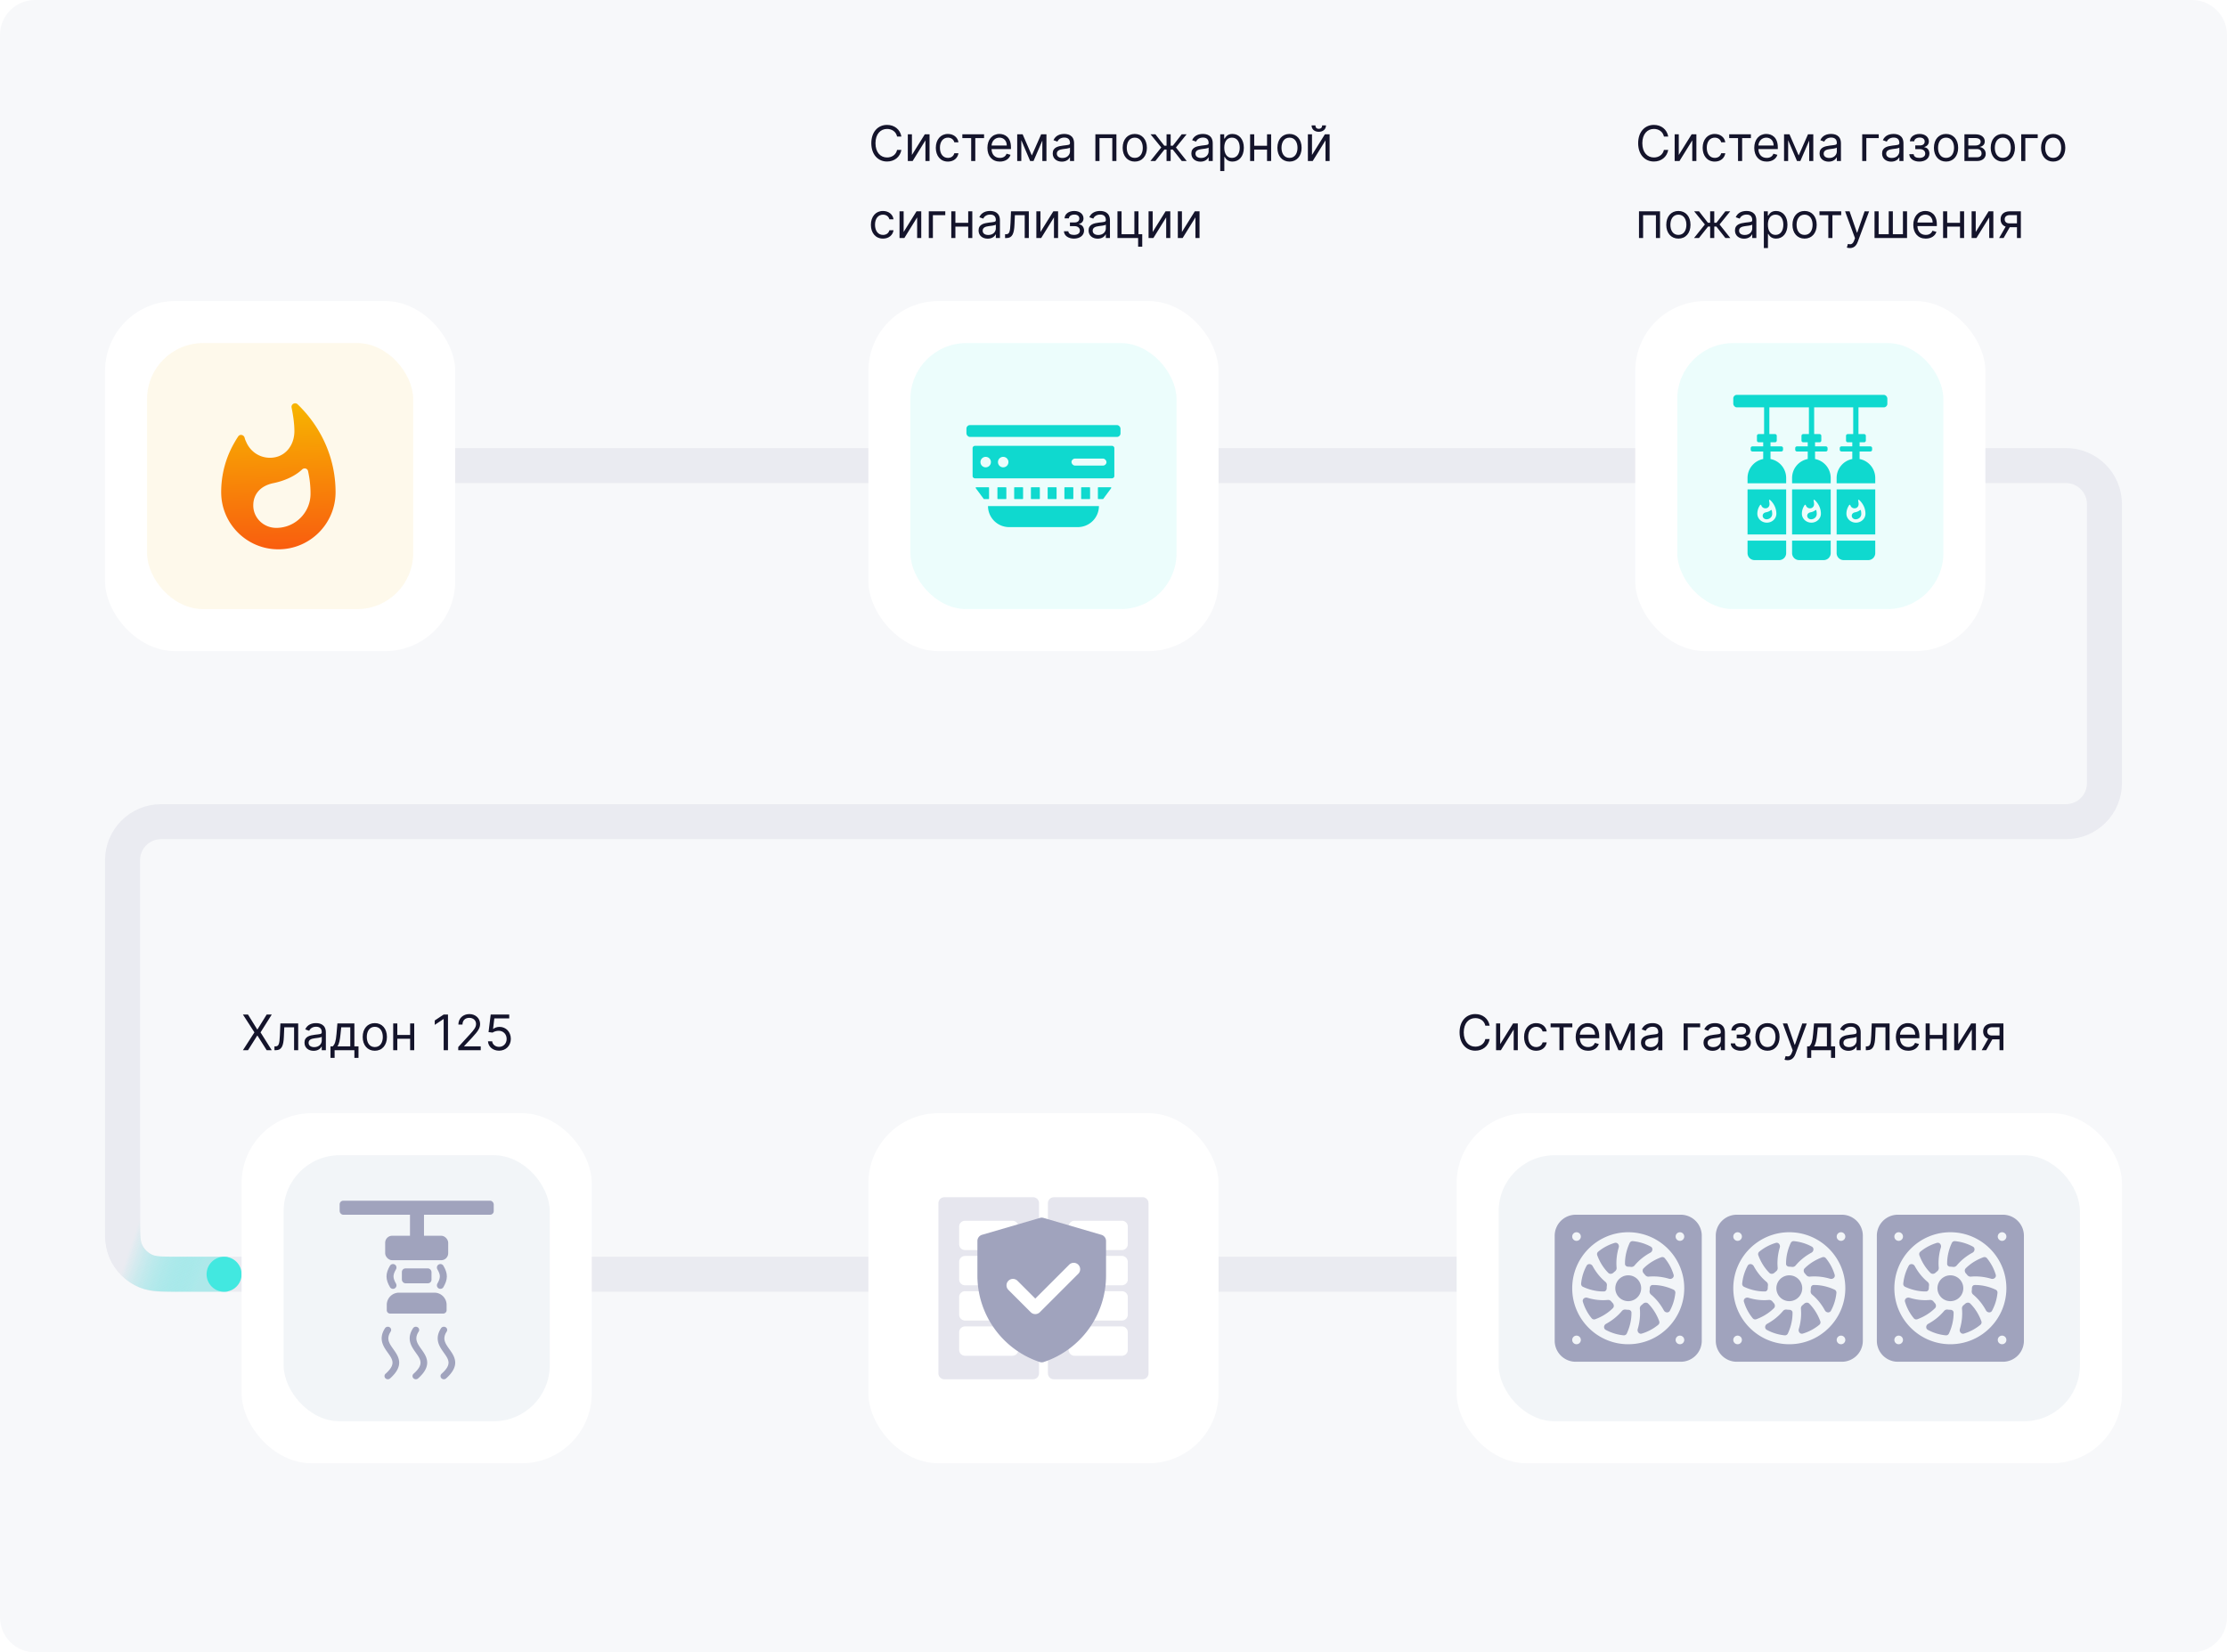<svg width="636" height="472" viewBox="0 0 636 472" fill="none" xmlns="http://www.w3.org/2000/svg"><path d="M0 10C0 4.477 4.477 0 10 0h616c5.523 0 10 4.477 10 10v452c0 5.523-4.477 10-10 10H10c-5.523 0-10-4.477-10-10V10z" fill="#F7F8FA"/><path d="M130.815 133H590c6.075 0 11 4.925 11 11v79.721c0 6.075-4.925 11-11 11H46c-6.075 0-11 4.925-11 11V353c0 6.075 4.925 11 11 11h459.679" stroke="#EAEBF1" stroke-width="10" stroke-linecap="square" stroke-linejoin="round"/><path d="M60 364h-8c-5.595 0-8.393 0-10.57-.994a10.999 10.999 0 01-5.436-5.436C35 355.393 35 352.595 35 347v0" stroke="url(#paint0_linear_2516_29486)" stroke-width="10" stroke-linecap="square" stroke-linejoin="round"/><circle cx="64" cy="364" r="5" fill="#42E8E0"/><g filter="url(#filter0_d_2516_29486)"><rect x="69" y="314" width="100" height="100" rx="20" fill="#fff"/><rect opacity=".8" x="81" y="325.999" width="76" height="76" rx="16" fill="#EFF2F6"/><path d="M124.063 365.266h-10.127a3.486 3.486 0 00-3.481 3.492v1.514a.96.96 0 00.959.962h15.171a.96.96 0 00.959-.962v-1.514a3.486 3.486 0 00-3.481-3.492z" fill="#A0A3BD"/><rect x="110" y="349" width="18" height="7" rx="2" fill="#A0A3BD"/><rect x="114.77" y="358.339" width="8.462" height="4.245" rx="1" fill="#A0A3BD"/><path d="M125.77 358.083c1.161 1.966 1.094 3.18 0 5.094m-13.54-5.094c-1.161 1.966-1.094 3.18 0 5.094" stroke="#A0A3BD" stroke-width="2" stroke-linecap="round" stroke-linejoin="round"/><path d="M111.568 376.383a.884.884 0 00-.309-1.249.979.979 0 00-1.309.296c-1.983 3.067-.439 5.24.801 6.986 1.424 2.004 2.365 3.329-.641 6.013a.879.879 0 00-.045 1.282.971.971 0 00.695.288.971.971 0 00.649-.245c4.193-3.744 2.376-6.302.916-8.357-1.17-1.646-2.094-2.946-.757-5.014zm8 0a.884.884 0 00-.309-1.249.977.977 0 00-1.308.296c-1.984 3.067-.44 5.24.8 6.986 1.425 2.004 2.365 3.329-.641 6.013a.878.878 0 00-.045 1.282.971.971 0 00.695.288.971.971 0 00.649-.245c4.193-3.744 2.376-6.302.916-8.357-1.17-1.646-2.093-2.946-.757-5.014zm8 0a.884.884 0 00-.309-1.249.977.977 0 00-1.308.296c-1.984 3.067-.44 5.24.8 6.986 1.425 2.004 2.365 3.329-.641 6.013a.878.878 0 00-.045 1.282.971.971 0 00.695.288.971.971 0 00.649-.245c4.193-3.744 2.376-6.302.916-8.357-1.17-1.646-2.093-2.946-.757-5.014z" fill="#A0A3BD"/><rect x="97" y="339" width="44" height="4" rx="1" fill="#A0A3BD"/><path d="M119.088 351.206v-9.207" stroke="#A0A3BD" stroke-width="4" stroke-linecap="square" stroke-linejoin="round"/></g><g filter="url(#filter1_d_2516_29486)"><rect x="248" y="314" width="100" height="100" rx="20" fill="#fff"/><path d="M299.268 339.677c0-.926.756-1.677 1.69-1.677h25.353c.933 0 1.69.751 1.69 1.677v48.646c0 .926-.757 1.677-1.69 1.677h-25.353c-.934 0-1.69-.751-1.69-1.677v-48.646zm5.915 26.839c0-.926.757-1.677 1.69-1.677h13.522c.933 0 1.69.751 1.69 1.677v5.032c0 .927-.757 1.678-1.69 1.678h-13.522c-.933 0-1.69-.751-1.69-1.678v-5.032zm1.69-11.742c-.933 0-1.69.751-1.69 1.678v5.032c0 .926.757 1.677 1.69 1.677h13.522c.933 0 1.69-.751 1.69-1.677v-5.032c0-.927-.757-1.678-1.69-1.678h-13.522zm-1.69-8.387c0-.926.757-1.677 1.69-1.677h13.522c.933 0 1.69.751 1.69 1.677v5.032c0 .927-.757 1.678-1.69 1.678h-13.522c-.933 0-1.69-.751-1.69-1.678v-5.032zm1.69 28.516c-.933 0-1.69.751-1.69 1.678v5.032c0 .926.757 1.677 1.69 1.677h13.522c.933 0 1.69-.751 1.69-1.677v-5.032c0-.927-.757-1.678-1.69-1.678h-13.522zM268 339.677c0-.926.757-1.677 1.69-1.677h25.353c.934 0 1.69.751 1.69 1.677v48.646c0 .926-.756 1.677-1.69 1.677H269.69c-.933 0-1.69-.751-1.69-1.677v-48.646zm5.916 26.839c0-.926.756-1.677 1.69-1.677h13.521c.934 0 1.691.751 1.691 1.677v5.032c0 .927-.757 1.678-1.691 1.678h-13.521c-.934 0-1.69-.751-1.69-1.678v-5.032zm1.69-11.742c-.934 0-1.69.751-1.69 1.678v5.032c0 .926.756 1.677 1.69 1.677h13.521c.934 0 1.691-.751 1.691-1.677v-5.032c0-.927-.757-1.678-1.691-1.678h-13.521zm-1.69-8.387c0-.926.756-1.677 1.69-1.677h13.521c.934 0 1.691.751 1.691 1.677v5.032c0 .927-.757 1.678-1.691 1.678h-13.521c-.934 0-1.69-.751-1.69-1.678v-5.032zm1.69 28.516c-.934 0-1.69.751-1.69 1.678v5.032c0 .926.756 1.677 1.69 1.677h13.521c.934 0 1.691-.751 1.691-1.677v-5.032c0-.927-.757-1.678-1.691-1.678h-13.521z" opacity=".8" fill-rule="evenodd" clip-rule="evenodd" fill="#E0E0EA"/><path fill="#fff" d="M284 355.5h24.75v16.875H284z"/><path fill-rule="evenodd" clip-rule="evenodd" d="M296.993 343.91a1.832 1.832 0 011.03.001l16.523 4.826a1.838 1.838 0 011.322 1.763v9.898a26.005 26.005 0 01-17.785 24.672 1.844 1.844 0 01-1.161 0 26.01 26.01 0 01-17.789-24.676V350.5c0-.816.538-1.534 1.322-1.763l16.538-4.827zm10.99 15.92a1.838 1.838 0 00-2.598-2.598l-9.722 9.722-5.129-5.13a1.838 1.838 0 00-2.598 2.597l6.429 6.429c.717.717 1.88.717 2.597 0l11.021-11.02z" fill="#A0A3BD"/></g><path d="M476.426 39c-.378-2.088-2.048-3.321-4.096-3.321-2.606 0-4.495 2.008-4.495 5.23 0 3.222 1.889 5.23 4.495 5.23 2.048 0 3.718-1.233 4.096-3.32h-1.233c-.298 1.411-1.511 2.167-2.863 2.167-1.85 0-3.302-1.432-3.302-4.077s1.452-4.077 3.302-4.077c1.352 0 2.565.756 2.863 2.168h1.233zm3.007 5.27v-5.906h-1.174V46h1.373l3.659-5.906V46h1.173v-7.636h-1.352l-3.679 5.906zm10.282 1.89c1.691 0 2.804-1.035 3.003-2.387h-1.173c-.219.835-.915 1.332-1.83 1.332-1.392 0-2.287-1.153-2.287-2.923 0-1.73.915-2.864 2.287-2.864 1.034 0 1.651.637 1.83 1.333h1.173c-.199-1.432-1.412-2.387-3.023-2.387-2.068 0-3.44 1.63-3.44 3.958 0 2.286 1.312 3.937 3.46 3.937zm4.117-6.703h2.525V46h1.174v-6.543h2.505v-1.093h-6.204v1.093zm10.721 6.702c1.551 0 2.685-.776 3.043-1.929l-1.134-.318c-.298.795-.989 1.193-1.909 1.193-1.377 0-2.327-.89-2.381-2.525h5.543v-.498c0-2.843-1.69-3.818-3.281-3.818-2.069 0-3.441 1.63-3.441 3.977s1.353 3.918 3.56 3.918zm-2.381-4.594c.079-1.188.919-2.247 2.262-2.247 1.272 0 2.088.955 2.088 2.247h-4.35zm11.504 2.844l-2.625-6.045H509.5V46h1.173v-5.951L513.199 46h.954l2.526-5.842V46h1.173v-7.636h-1.511l-2.665 6.045zm8.571 1.77c1.332 0 2.028-.716 2.267-1.213h.06V46h1.173v-5.031c0-2.426-1.85-2.705-2.824-2.705-1.153 0-2.466.398-3.063 1.79l1.114.398c.259-.557.87-1.154 1.989-1.154 1.079 0 1.611.572 1.611 1.551v.04c0 .567-.577.517-1.969.696-1.417.184-2.963.497-2.963 2.247 0 1.492 1.153 2.347 2.605 2.347zm.179-1.054c-.935 0-1.611-.418-1.611-1.233 0-.895.815-1.173 1.73-1.293.497-.06 1.83-.198 2.029-.437v1.074c0 .954-.756 1.889-2.148 1.889zm14.113-6.761h-4.713V46h1.173v-6.543h3.54v-1.093zm3.563 7.815c1.333 0 2.029-.716 2.267-1.213h.06V46h1.173v-5.031c0-2.426-1.849-2.705-2.824-2.705-1.153 0-2.466.398-3.062 1.79l1.114.398c.258-.557.87-1.154 1.988-1.154 1.079 0 1.611.572 1.611 1.551v.04c0 .567-.577.517-1.969.696-1.417.184-2.963.497-2.963 2.247 0 1.492 1.154 2.347 2.605 2.347zm.179-1.054c-.934 0-1.611-.418-1.611-1.233 0-.895.816-1.173 1.731-1.293.497-.06 1.829-.198 2.028-.437v1.074c0 .954-.756 1.889-2.148 1.889zm4.986-1.074c.039 1.253 1.237 2.108 2.863 2.108 1.671 0 2.884-.895 2.884-2.287 0-.954-.572-1.73-1.432-1.79v-.08c.726-.223 1.273-.75 1.273-1.61 0-1.208-1.035-2.128-2.645-2.128-1.591 0-2.725.875-2.765 2.108h1.233c.035-.631.696-1.074 1.591-1.074.89 0 1.392.453 1.392 1.134 0 .636-.437 1.113-1.372 1.113h-1.312V42.6h1.312c.935 0 1.531.513 1.531 1.273 0 .87-.77 1.233-1.71 1.233-.919 0-1.536-.363-1.591-1.054h-1.252zm10.497 2.108c2.068 0 3.46-1.57 3.46-3.937 0-2.387-1.392-3.958-3.46-3.958s-3.46 1.571-3.46 3.958c0 2.366 1.392 3.937 3.46 3.937zm0-1.054c-1.571 0-2.287-1.352-2.287-2.883 0-1.532.716-2.904 2.287-2.904s2.287 1.372 2.287 2.904c0 1.53-.716 2.883-2.287 2.883zm5.251.895h3.6c1.551 0 2.485-.875 2.485-2.048 0-1.198-.909-1.845-1.75-1.969.861-.179 1.472-.661 1.472-1.591 0-1.218-1.044-2.028-2.685-2.028h-3.122V46zm1.114-1.074V42.58h2.486c.805 0 1.292.482 1.292 1.272 0 .667-.487 1.074-1.292 1.074h-2.486zm0-3.36v-2.129h2.008c.94 0 1.512.393 1.512 1.035 0 .68-.572 1.093-1.512 1.093h-2.008zm9.85 4.593c2.068 0 3.46-1.57 3.46-3.937 0-2.387-1.392-3.958-3.46-3.958s-3.46 1.571-3.46 3.958c0 2.366 1.392 3.937 3.46 3.937zm0-1.054c-1.571 0-2.287-1.352-2.287-2.883 0-1.532.716-2.904 2.287-2.904s2.287 1.372 2.287 2.904c0 1.53-.716 2.883-2.287 2.883zm9.964-6.741h-4.713V46h1.173v-6.543h3.54v-1.093zm4.419 7.795c2.068 0 3.46-1.57 3.46-3.937 0-2.387-1.392-3.958-3.46-3.958s-3.461 1.571-3.461 3.958c0 2.366 1.393 3.937 3.461 3.937zm0-1.054c-1.571 0-2.287-1.352-2.287-2.883 0-1.532.716-2.904 2.287-2.904s2.287 1.372 2.287 2.904c0 1.53-.716 2.883-2.287 2.883zM468.074 68h1.173v-6.543h3.659V68h1.174v-7.636h-6.006V68zm11.251.16c2.068 0 3.46-1.572 3.46-3.938 0-2.387-1.392-3.958-3.46-3.958-2.069 0-3.461 1.571-3.461 3.958 0 2.366 1.392 3.937 3.461 3.937zm0-1.055c-1.571 0-2.287-1.352-2.287-2.883 0-1.532.716-2.904 2.287-2.904s2.287 1.372 2.287 2.904c0 1.53-.716 2.883-2.287 2.883zm4.459.895h1.412l2.605-3.281h.597V68h1.173v-3.281h.597L492.753 68h1.412l-3.083-3.878 3.043-3.758h-1.392l-2.545 3.261h-.617v-3.261h-1.173v3.261h-.637l-2.545-3.261h-1.392l3.062 3.758L483.784 68zm14.305.179c1.332 0 2.028-.716 2.267-1.213h.059V68h1.174v-5.031c0-2.426-1.85-2.705-2.824-2.705-1.154 0-2.466.398-3.063 1.79l1.114.398c.258-.557.87-1.154 1.989-1.154 1.078 0 1.61.572 1.61 1.551v.04c0 .567-.576.517-1.968.696-1.417.184-2.964.497-2.964 2.247 0 1.492 1.154 2.347 2.606 2.347zm.179-1.054c-.935 0-1.611-.418-1.611-1.233 0-.895.815-1.173 1.73-1.293.497-.06 1.829-.198 2.028-.437v1.074c0 .954-.755 1.889-2.147 1.889zm5.462 3.739h1.173v-4.037h.1c.258.417.756 1.332 2.227 1.332 1.909 0 3.242-1.531 3.242-3.957 0-2.407-1.333-3.938-3.262-3.938-1.491 0-1.949.915-2.207 1.313h-.139v-1.213h-1.134v10.5zm1.154-6.682c0-1.71.755-2.864 2.187-2.864 1.491 0 2.227 1.253 2.227 2.864 0 1.63-.755 2.923-2.227 2.923-1.412 0-2.187-1.193-2.187-2.923zm10.48 3.977c2.068 0 3.46-1.57 3.46-3.937 0-2.387-1.392-3.958-3.46-3.958-2.069 0-3.461 1.571-3.461 3.958 0 2.366 1.392 3.937 3.461 3.937zm0-1.054c-1.571 0-2.287-1.352-2.287-2.883 0-1.532.716-2.904 2.287-2.904s2.287 1.372 2.287 2.904c0 1.53-.716 2.883-2.287 2.883zm4.253-5.648h2.525V68h1.174v-6.543h2.505v-1.093h-6.204v1.093zm8.672 9.407c1.058 0 1.804-.562 2.247-1.75l3.251-8.73-1.283-.02-2.108 6.085h-.079l-2.108-6.085h-1.273l2.824 7.676-.219.596c-.427 1.164-.954 1.273-1.809 1.054l-.299 1.034c.12.06.458.14.856.14zm7.05-10.5V68h9.287v-7.636h-1.173v6.542h-2.883v-6.542h-1.174v6.542h-2.883v-6.542h-1.174zm14.632 7.795c1.551 0 2.685-.776 3.042-1.929l-1.133-.318c-.298.795-.989 1.193-1.909 1.193-1.377 0-2.327-.89-2.382-2.526h5.544v-.497c0-2.843-1.691-3.818-3.281-3.818-2.069 0-3.441 1.63-3.441 3.977s1.352 3.918 3.56 3.918zm-2.382-4.594c.08-1.188.92-2.247 2.263-2.247 1.272 0 2.088.955 2.088 2.247h-4.351zm8.502-3.201h-1.173V68h1.173v-3.261h3.659V68h1.173v-7.636h-1.173v3.28h-3.659v-3.28zm8.148 5.906v-5.906h-1.173V68h1.372l3.659-5.906V68h1.174v-7.636h-1.353l-3.679 5.906zM576.013 68h1.114v-7.636h-3.142c-1.646 0-2.645.86-2.645 2.267 0 1.049.527 1.794 1.447 2.108L570.922 68h1.273l1.77-3.102h2.048V68zm0-4.196h-2.167c-.831 0-1.333-.443-1.333-1.173 0-.741.557-1.194 1.472-1.194h2.028v2.367z" fill="#14142B"/><g filter="url(#filter2_d_2516_29486)"><rect x="30" y="82" width="100" height="100" rx="20" fill="#fff"/><rect opacity=".8" x="42" y="94" width="76" height="76" rx="16" fill="#F7B500" fill-opacity=".1"/><path fill-rule="evenodd" clip-rule="evenodd" d="M89.891 117.313a36.096 36.096 0 00-4.9-5.819c-.714-.694-1.919-.041-1.715.939.388 1.919.797 4.451.797 6.717 0 4.206-2.757 7.616-6.962 7.616-3.145 0-5.717-1.899-6.84-4.615a5.084 5.084 0 01-.408-1.102c-.225-.858-1.348-1.123-1.838-.368a23.692 23.692 0 00-1.041 1.695c-2.43 4.165-3.818 9.024-3.818 14.21 0 9.024 7.31 16.333 16.333 16.333 9.025 0 16.334-7.309 16.334-16.333 0-7.125-2.205-13.74-5.942-19.273zm-10.986 29.482c-3.634 0-6.574-2.858-6.574-6.41 0-3.308 2.143-5.635 5.737-6.37 3-.613 6.084-1.899 8.228-3.92.571-.531 1.51-.286 1.674.469.47 2.083.714 4.247.714 6.431.02 5.411-4.369 9.8-9.78 9.8z" fill="url(#paint1_linear_2516_29486)"/></g><path d="M257.426 39c-.378-2.088-2.048-3.321-4.096-3.321-2.606 0-4.495 2.008-4.495 5.23 0 3.222 1.889 5.23 4.495 5.23 2.048 0 3.718-1.233 4.096-3.32h-1.233c-.298 1.411-1.511 2.167-2.863 2.167-1.85 0-3.302-1.432-3.302-4.077s1.452-4.077 3.302-4.077c1.352 0 2.565.756 2.863 2.168h1.233zm3.007 5.27v-5.906h-1.174V46h1.373l3.659-5.906V46h1.173v-7.636h-1.352l-3.679 5.906zm10.282 1.89c1.691 0 2.804-1.035 3.003-2.387h-1.173c-.219.835-.915 1.332-1.83 1.332-1.392 0-2.287-1.153-2.287-2.923 0-1.73.915-2.864 2.287-2.864 1.034 0 1.651.637 1.83 1.333h1.173c-.199-1.432-1.412-2.387-3.023-2.387-2.068 0-3.44 1.63-3.44 3.958 0 2.286 1.312 3.937 3.46 3.937zm4.117-6.703h2.525V46h1.174v-6.543h2.505v-1.093h-6.204v1.093zm10.721 6.702c1.551 0 2.685-.776 3.043-1.929l-1.134-.318c-.298.795-.989 1.193-1.909 1.193-1.377 0-2.327-.89-2.381-2.525h5.543v-.498c0-2.843-1.69-3.818-3.281-3.818-2.069 0-3.441 1.63-3.441 3.977s1.353 3.918 3.56 3.918zm-2.381-4.594c.079-1.188.919-2.247 2.262-2.247 1.272 0 2.088.955 2.088 2.247h-4.35zm11.504 2.844l-2.625-6.045H290.5V46h1.173v-5.951L294.199 46h.954l2.526-5.842V46h1.173v-7.636h-1.511l-2.665 6.045zm8.571 1.77c1.332 0 2.028-.716 2.267-1.213h.06V46h1.173v-5.031c0-2.426-1.85-2.705-2.824-2.705-1.153 0-2.466.398-3.063 1.79l1.114.398c.259-.557.87-1.154 1.989-1.154 1.079 0 1.611.572 1.611 1.551v.04c0 .567-.577.517-1.969.696-1.417.184-2.963.497-2.963 2.247 0 1.492 1.153 2.347 2.605 2.347zm.179-1.054c-.935 0-1.611-.418-1.611-1.233 0-.895.815-1.173 1.73-1.293.497-.06 1.83-.198 2.029-.437v1.074c0 .954-.756 1.889-2.148 1.889zm9.4.875h1.173v-6.543h3.659V46h1.173v-7.636h-6.005V46zm11.251.16c2.068 0 3.46-1.572 3.46-3.938 0-2.387-1.392-3.958-3.46-3.958-2.069 0-3.461 1.571-3.461 3.958 0 2.366 1.392 3.937 3.461 3.937zm0-1.055c-1.571 0-2.287-1.352-2.287-2.883 0-1.532.716-2.904 2.287-2.904s2.286 1.372 2.286 2.904c0 1.53-.715 2.883-2.286 2.883zm4.459.895h1.412l2.605-3.281h.597V46h1.173v-3.281h.597L337.505 46h1.412l-3.083-3.878 3.043-3.758h-1.392l-2.546 3.261h-.616v-3.261h-1.173v3.261h-.637l-2.545-3.261h-1.392l3.062 3.758L328.536 46zm14.305.179c1.332 0 2.028-.716 2.267-1.213h.059V46h1.174v-5.031c0-2.426-1.85-2.705-2.824-2.705-1.154 0-2.466.398-3.063 1.79l1.114.398c.258-.557.87-1.154 1.988-1.154 1.079 0 1.611.572 1.611 1.551v.04c0 .567-.576.517-1.968.696-1.417.184-2.964.497-2.964 2.247 0 1.492 1.154 2.347 2.606 2.347zm.179-1.054c-.935 0-1.611-.418-1.611-1.233 0-.895.815-1.173 1.73-1.293.497-.06 1.829-.198 2.028-.437v1.074c0 .954-.755 1.889-2.147 1.889zm5.462 3.739h1.173v-4.037h.1c.258.417.755 1.332 2.227 1.332 1.909 0 3.242-1.531 3.242-3.957 0-2.407-1.333-3.938-3.262-3.938-1.491 0-1.949.915-2.207 1.313h-.139v-1.213h-1.134v10.5zm1.153-6.682c0-1.71.756-2.864 2.188-2.864 1.491 0 2.227 1.253 2.227 2.864 0 1.63-.755 2.923-2.227 2.923-1.412 0-2.188-1.193-2.188-2.923zm8.552-3.818h-1.174V46h1.174v-3.261h3.659V46h1.173v-7.636h-1.173v3.28h-3.659v-3.28zm10.077 7.795c2.068 0 3.46-1.57 3.46-3.937 0-2.387-1.392-3.958-3.46-3.958s-3.46 1.571-3.46 3.958c0 2.366 1.392 3.937 3.46 3.937zm0-1.054c-1.571 0-2.287-1.352-2.287-2.883 0-1.532.716-2.904 2.287-2.904s2.287 1.372 2.287 2.904c0 1.53-.716 2.883-2.287 2.883zm6.425-.835v-5.906h-1.174V46h1.372l3.66-5.906V46h1.173v-7.636h-1.352l-3.679 5.906zm2.903-8.452c0 .517-.278.975-.974.975s-.955-.458-.955-.975h-1.094c0 1.074.796 1.83 2.049 1.83 1.272 0 2.068-.756 2.068-1.83h-1.094zM252.176 68.16c1.69 0 2.804-1.034 3.003-2.386h-1.173c-.219.835-.915 1.332-1.83 1.332-1.392 0-2.287-1.153-2.287-2.923 0-1.73.915-2.864 2.287-2.864 1.034 0 1.651.637 1.83 1.333h1.173c-.199-1.432-1.412-2.387-3.023-2.387-2.068 0-3.44 1.63-3.44 3.958 0 2.287 1.312 3.937 3.46 3.937zm5.891-1.89v-5.905h-1.173V68h1.372l3.659-5.906V68h1.174v-7.636h-1.353l-3.679 5.906zm11.894-5.905h-4.713V68h1.173v-6.543h3.54v-1.093zm2.886 0h-1.174V68h1.174v-3.261h3.659V68h1.173v-7.636h-1.173v3.28h-3.659v-3.28zm9.222 7.815c1.332 0 2.028-.716 2.267-1.213h.06V68h1.173v-5.031c0-2.426-1.849-2.705-2.824-2.705-1.153 0-2.466.398-3.062 1.79l1.113.398c.259-.557.87-1.154 1.989-1.154 1.079 0 1.611.572 1.611 1.551v.04c0 .567-.577.517-1.969.696-1.417.184-2.963.497-2.963 2.247 0 1.492 1.153 2.347 2.605 2.347zm.179-1.054c-.935 0-1.611-.418-1.611-1.233 0-.895.816-1.173 1.73-1.293.498-.06 1.83-.198 2.029-.437v1.074c0 .954-.756 1.889-2.148 1.889zm4.786.875h.398c1.691 0 2.178-1.313 2.287-3.818l.119-2.725h2.804V68h1.174v-7.636h-5.091l-.139 3.38c-.1 2.566-.358 3.162-1.273 3.162h-.279V68zm10.108-1.73v-5.906h-1.174V68h1.373L301 62.094V68h1.173v-7.636h-1.352l-3.679 5.906zm6.703-.219c.039 1.253 1.238 2.108 2.863 2.108 1.671 0 2.884-.895 2.884-2.287 0-.954-.572-1.73-1.432-1.79v-.08c.726-.223 1.273-.75 1.273-1.61 0-1.208-1.034-2.128-2.645-2.128-1.591 0-2.725.875-2.764 2.108h1.233c.034-.631.696-1.074 1.59-1.074.89 0 1.393.453 1.393 1.134 0 .636-.438 1.113-1.373 1.113h-1.312V64.6h1.312c.935 0 1.532.513 1.532 1.273 0 .87-.771 1.233-1.711 1.233-.919 0-1.536-.363-1.591-1.054h-1.252zm9.642 2.128c1.332 0 2.028-.716 2.267-1.213h.06V68h1.173v-5.031c0-2.426-1.849-2.705-2.824-2.705-1.153 0-2.466.398-3.062 1.79l1.113.398c.259-.557.87-1.154 1.989-1.154 1.079 0 1.611.572 1.611 1.551v.04c0 .567-.577.517-1.969.696-1.417.184-2.963.497-2.963 2.247 0 1.492 1.153 2.347 2.605 2.347zm.179-1.054c-.935 0-1.611-.418-1.611-1.233 0-.895.816-1.173 1.73-1.293.497-.06 1.83-.198 2.029-.437v1.074c0 .954-.756 1.889-2.148 1.889zm11.468-6.761h-1.173v6.542h-3.659v-6.542h-1.173V68h5.906v2.466h1.173v-3.56h-1.074v-6.542zm4.055 5.906v-5.906h-1.174V68h1.372l3.66-5.906V68h1.173v-7.636h-1.352l-3.679 5.906zm8.353 0v-5.906h-1.173V68h1.372l3.659-5.906V68h1.173v-7.636h-1.352l-3.679 5.906z" fill="#14142B"/><g filter="url(#filter3_d_2516_29486)"><rect x="467" y="82" width="100" height="100" rx="20" fill="#fff"/><rect opacity=".8" x="479" y="93.999" width="76" height="76" rx="16" fill="#E7FCFB"/><path fill-rule="evenodd" clip-rule="evenodd" d="M501.757 120.499a.5.5 0 01.5-.5h4.664a.5.5 0 01.5.5v1.341a.5.5 0 01-.5.5h-1.289v1.171h3.078a.5.5 0 01.5.5v.463a.5.5 0 01-.5.5h-3.078v2.148a5.516 5.516 0 014.472 5.416v1.51h-11.03v-1.51a5.517 5.517 0 014.472-5.416v-2.148h-3.078a.5.5 0 01-.5-.5v-.463a.5.5 0 01.5-.5h3.078v-1.171h-1.289a.5.5 0 01-.5-.5v-1.341zm-2.683 15.305v12.878h11.03v-12.878h-11.03zm11.03 14.634h-11.03v3.561a2 2 0 002 2h7.03a2 2 0 002-2v-3.561zm-3.787-10.709a5.762 5.762 0 00-.815-.911c-.119-.108-.319-.006-.285.147.065.301.132.697.132 1.051 0 .658-.458 1.192-1.157 1.192-.523 0-.951-.297-1.138-.722a.74.74 0 01-.067-.173c-.038-.134-.225-.175-.306-.057a3.448 3.448 0 00-.173.265 4.203 4.203 0 00-.635 2.223c0 1.412 1.215 2.556 2.716 2.556 1.501 0 2.716-1.144 2.716-2.556 0-1.115-.367-2.15-.988-3.015zm-1.827 4.614c-.605 0-1.094-.447-1.094-1.003 0-.517.357-.881.954-.996.5-.096 1.012-.297 1.369-.614.095-.083.251-.044.278.074.078.326.119.664.119 1.006.003.846-.727 1.533-1.626 1.533zm9.988-23.844a.5.5 0 01.5-.5h4.664a.5.5 0 01.5.5v1.341a.5.5 0 01-.5.5h-1.289v1.171h3.077a.5.5 0 01.5.5v.463c0 .277-.223.5-.5.5h-3.077v2.148a5.516 5.516 0 014.472 5.416v1.51h-11.03v-1.51a5.517 5.517 0 014.471-5.416v-2.148h-3.077a.5.5 0 01-.5-.5v-.463a.5.5 0 01.5-.5h3.077v-1.171h-1.288a.5.5 0 01-.5-.5v-1.341zm-2.683 15.305v12.878h11.03v-12.878h-11.03zm11.03 14.634h-11.03v3.561a2 2 0 002 2h7.03a2 2 0 002-2v-3.561zm-3.787-10.709a5.811 5.811 0 00-.815-.911c-.119-.108-.319-.006-.285.147.064.301.132.697.132 1.051 0 .658-.458 1.192-1.158 1.192-.522 0-.95-.297-1.137-.722a.788.788 0 01-.068-.173c-.037-.134-.224-.175-.305-.057a3.448 3.448 0 00-.173.265 4.203 4.203 0 00-.635 2.223c0 1.412 1.215 2.556 2.716 2.556 1.5 0 2.716-1.144 2.716-2.556 0-1.115-.367-2.15-.988-3.015zm-1.828 4.614c-.604 0-1.093-.447-1.093-1.003 0-.517.357-.881.954-.996.499-.096 1.012-.297 1.368-.614.095-.083.252-.044.279.074.078.326.119.664.119 1.006.003.846-.727 1.533-1.627 1.533zm9.988-23.844a.5.5 0 01.5-.5h4.664a.5.5 0 01.5.5v1.341c0 .277-.223.5-.5.5h-1.288v1.171h3.077a.5.5 0 01.5.5v.463a.5.5 0 01-.5.5h-3.077v2.148a5.515 5.515 0 014.471 5.416v1.51h-11.029v-1.51a5.516 5.516 0 014.471-5.416v-2.148h-3.077a.5.5 0 01-.5-.5v-.463a.5.5 0 01.5-.5h3.077v-1.171h-1.289a.5.5 0 01-.5-.5v-1.341zm-2.682 15.305v12.878h11.029v-12.878h-11.029zm11.029 14.634h-11.029v3.561a2 2 0 002 2h7.029a2 2 0 002-2v-3.561zm-3.787-10.709a5.755 5.755 0 00-.814-.911c-.119-.108-.32-.006-.286.147.065.301.133.697.133 1.051 0 .658-.458 1.192-1.158 1.192-.523 0-.95-.297-1.137-.722a.742.742 0 01-.068-.173c-.037-.134-.224-.175-.306-.057a3.773 3.773 0 00-.173.265 4.203 4.203 0 00-.635 2.223c0 1.412 1.216 2.556 2.716 2.556 1.501 0 2.716-1.144 2.716-2.556 0-1.115-.366-2.15-.988-3.015zm-1.827 4.614c-.604 0-1.093-.447-1.093-1.003 0-.517.356-.881.954-.996.499-.096 1.012-.297 1.368-.614.095-.083.251-.044.278.074.079.326.119.664.119 1.006.004.846-.726 1.533-1.626 1.533z" fill="#0FD9CF"/><rect x="495" y="108.799" width="44" height="3.57" rx="1" fill="#0FD9CF"/><path d="M517.35 120.999v-9m-12.799 9v-9m25.449 9v-9" stroke="#0FD9CF" stroke-width="1.5" stroke-linecap="round" stroke-linejoin="round"/></g><path d="M70.83 289.818h-1.452l3.281 5.091L69.378 300h1.451l2.626-4.156h.08L76.158 300h1.452l-3.202-5.091 3.202-5.091h-1.452l-2.625 4.236h-.08l-2.624-4.236zM78.38 300h.398c1.69 0 2.177-1.312 2.287-3.818l.12-2.725h2.803V300h1.173v-7.636h-5.09l-.14 3.38c-.1 2.566-.358 3.162-1.272 3.162h-.279V300zm11.181.179c1.333 0 2.029-.716 2.267-1.213h.06V300h1.173v-5.031c0-2.426-1.85-2.705-2.824-2.705-1.153 0-2.465.398-3.062 1.79l1.114.398c.258-.557.87-1.154 1.988-1.154 1.079 0 1.611.572 1.611 1.551v.04c0 .567-.577.517-1.969.696-1.417.184-2.963.497-2.963 2.247 0 1.492 1.154 2.347 2.605 2.347zm.18-1.054c-.935 0-1.612-.418-1.612-1.233 0-.895.816-1.173 1.73-1.293.498-.059 1.83-.198 2.029-.437v1.074c0 .954-.756 1.889-2.148 1.889zm4.646 3.063h1.174V300h5.647v2.188h1.174v-3.282h-1.174v-6.542h-4.852l-.258 3.022c-.184 2.138-.458 2.874-1.074 3.52h-.637v3.282zm1.97-3.282c.536-.706.73-1.924.894-3.52l.199-1.929h2.585v5.449h-3.679zm10.684 1.253c2.069 0 3.461-1.571 3.461-3.937 0-2.387-1.392-3.958-3.461-3.958-2.068 0-3.46 1.571-3.46 3.958 0 2.366 1.392 3.937 3.46 3.937zm0-1.054c-1.571 0-2.287-1.352-2.287-2.883 0-1.532.716-2.904 2.287-2.904s2.287 1.372 2.287 2.904c0 1.531-.716 2.883-2.287 2.883zm6.425-6.741h-1.173V300h1.173v-3.261h3.659V300h1.173v-7.636h-1.173v3.281h-3.659v-3.281zm14.472-2.546h-1.233l-2.545 1.691v1.252l2.486-1.65h.059V300h1.233v-10.182zM130.866 300h6.424v-1.094h-4.733v-.079l2.287-2.446c1.75-1.875 2.267-2.75 2.267-3.878 0-1.571-1.273-2.824-3.063-2.824-1.785 0-3.142 1.213-3.142 3.003h1.174c0-1.159.75-1.929 1.929-1.929 1.103 0 1.948.676 1.948 1.75 0 .939-.551 1.635-1.73 2.923l-3.361 3.679V300zm11.659.139c1.939 0 3.361-1.432 3.361-3.38 0-1.974-1.373-3.421-3.242-3.421-.686 0-1.352.244-1.77.577h-.059l.358-3.003h4.255v-1.094h-5.29l-.616 5.012 1.153.139c.423-.304 1.144-.522 1.77-.517 1.298.01 2.247.994 2.247 2.326 0 1.308-.914 2.267-2.167 2.267-1.044 0-1.874-.671-1.969-1.59h-1.193c.075 1.551 1.412 2.684 3.162 2.684z" fill="#14142B"/><g filter="url(#filter4_d_2516_29486)"><rect x="416" y="314" width="190" height="100" rx="20" fill="#fff"/><rect opacity=".8" x="428" y="326" width="166" height="76" rx="16" fill="#EFF2F6"/><path d="M542 343a6 6 0 00-6 6v30a6 6 0 006 6h30a6 6 0 006-6v-30a6 6 0 00-6-6h-30zm-.996 6.234a1.23 1.23 0 112.46 0 1.23 1.23 0 01-2.46 0zm2.461 29.532a1.23 1.23 0 11-2.461-.001 1.23 1.23 0 012.461.001zm29.531 0a1.23 1.23 0 11-2.46 0 1.23 1.23 0 012.46 0zM557 379.996c-8.82 0-15.996-7.176-15.996-15.996s7.176-15.996 15.996-15.996 15.996 7.176 15.996 15.996-7.176 15.996-15.996 15.996zm15.996-30.762a1.23 1.23 0 11-2.461 0 1.23 1.23 0 012.461 0z" fill="#A0A3BD"/><path d="M557 367.691a3.69 3.69 0 100-7.382 3.69 3.69 0 100 7.382zm0 2.461c-.256 0-.507-.019-.754-.053a1.148 1.148 0 00-1.04.387c-1.417 1.7-3.067 2.882-4.531 3.676-.69.373-.796 1.354-.106 1.728a13.426 13.426 0 005.104 1.563.911.911 0 00.916-.52c.585-1.246 1.369-3.423 1.333-5.988-.006-.479-.443-.793-.922-.793zm5.687-1.77c-.406-.406-1.063-.321-1.479.074-.14.133-.285.259-.436.377-.31.243-.492.622-.456 1.014.201 2.208-.13 4.214-.605 5.813-.223.752.396 1.521 1.148 1.297a13.485 13.485 0 004.713-2.511.91.91 0 00.28-1.015c-.458-1.266-1.408-3.291-3.165-5.049zm-12.632-3.461c.479-.007.793-.442.793-.922 0-.256.019-.507.053-.753a1.145 1.145 0 00-.388-1.04c-1.7-1.418-2.882-3.067-3.675-4.531-.374-.69-1.355-.796-1.729-.106a13.408 13.408 0 00-1.562 5.104.911.911 0 00.519.916c1.246.585 3.422 1.368 5.989 1.332zm1.257-5.304c.405.406 1.063.321 1.479-.074.138-.132.283-.257.434-.376.309-.243.491-.622.455-1.013-.2-2.209.131-4.215.606-5.814.224-.752-.396-1.521-1.148-1.297a13.495 13.495 0 00-4.712 2.51.912.912 0 00-.28 1.016c.458 1.265 1.409 3.29 3.166 5.048zm5.687-1.769c.256 0 .507.019.753.053.391.054.788-.085 1.04-.388 1.418-1.7 3.067-2.882 4.532-3.675.689-.374.795-1.355.106-1.729a13.413 13.413 0 00-5.104-1.562.91.91 0 00-.916.52c-.585 1.246-1.368 3.423-1.333 5.988.007.479.443.793.922.793zm-4.382 11.84c.406-.405.321-1.063-.075-1.478a6.217 6.217 0 01-.361-.416 1.166 1.166 0 00-1.013-.45c-2.023.191-3.962-.045-5.832-.623-.75-.232-1.518.383-1.294 1.135a13.483 13.483 0 002.511 4.718.912.912 0 001.016.28c1.265-.458 3.29-1.409 5.048-3.166zm8.765-11.376c-.406.406-.321 1.064.074 1.479.133.14.258.285.377.436.243.309.621.491 1.013.455 2.209-.199 4.215.132 5.814.608.753.223 1.521-.396 1.297-1.148a13.486 13.486 0 00-2.511-4.715.912.912 0 00-1.016-.28c-1.265.458-3.29 1.409-5.048 3.165zm2.565 4.763c-.48.007-.794.445-.794.925 0 .256-.02.506-.054.753-.053.39.085.787.388 1.04 1.7 1.417 2.882 3.067 3.676 4.531.373.69 1.354.796 1.728.106a13.408 13.408 0 001.562-5.104.911.911 0 00-.518-.916c-1.247-.586-3.425-1.371-5.988-1.335zM450 343a6 6 0 00-6 6v30a6 6 0 006 6h30a6 6 0 006-6v-30a6 6 0 00-6-6h-30zm-.996 6.234a1.23 1.23 0 112.46 0 1.23 1.23 0 01-2.46 0zm2.461 29.532a1.23 1.23 0 11-2.461-.001 1.23 1.23 0 012.461.001zm29.531 0a1.23 1.23 0 11-2.46 0 1.23 1.23 0 012.46 0zM465 379.996c-8.82 0-15.996-7.176-15.996-15.996s7.176-15.996 15.996-15.996 15.996 7.176 15.996 15.996-7.176 15.996-15.996 15.996zm15.996-30.762a1.23 1.23 0 11-2.461 0 1.23 1.23 0 012.461 0z" fill="#A0A3BD"/><path d="M465 367.691a3.69 3.69 0 100-7.382 3.69 3.69 0 100 7.382zm0 2.461c-.256 0-.507-.019-.754-.053a1.148 1.148 0 00-1.04.387c-1.417 1.7-3.067 2.882-4.531 3.676-.69.373-.796 1.354-.106 1.728a13.426 13.426 0 005.104 1.563.911.911 0 00.916-.52c.585-1.246 1.369-3.423 1.333-5.988-.006-.479-.443-.793-.922-.793zm5.687-1.77c-.406-.406-1.063-.321-1.479.074-.14.133-.285.259-.436.377-.31.243-.492.622-.456 1.014.201 2.208-.13 4.214-.605 5.813-.223.752.396 1.521 1.148 1.297a13.485 13.485 0 004.713-2.511.91.91 0 00.28-1.015c-.458-1.266-1.408-3.291-3.165-5.049zm-12.632-3.461c.479-.007.793-.442.793-.922 0-.256.019-.507.053-.753a1.145 1.145 0 00-.388-1.04c-1.7-1.418-2.882-3.067-3.675-4.531-.374-.69-1.355-.796-1.729-.106a13.408 13.408 0 00-1.562 5.104.911.911 0 00.519.916c1.246.585 3.422 1.368 5.989 1.332zm1.257-5.304c.405.406 1.063.321 1.479-.074.138-.132.283-.257.434-.376.309-.243.491-.622.455-1.013-.2-2.209.131-4.215.606-5.814.224-.752-.396-1.521-1.148-1.297a13.495 13.495 0 00-4.712 2.51.912.912 0 00-.28 1.016c.458 1.265 1.409 3.29 3.166 5.048zm5.687-1.769c.256 0 .507.019.753.053.391.054.788-.085 1.04-.388 1.418-1.7 3.067-2.882 4.532-3.675.689-.374.795-1.355.106-1.729a13.413 13.413 0 00-5.104-1.562.91.91 0 00-.916.52c-.585 1.246-1.368 3.423-1.333 5.988.007.479.443.793.922.793zm-4.382 11.84c.406-.405.321-1.063-.075-1.478a6.217 6.217 0 01-.361-.416 1.166 1.166 0 00-1.013-.45c-2.023.191-3.962-.045-5.832-.623-.75-.232-1.518.383-1.294 1.135a13.483 13.483 0 002.511 4.718.912.912 0 001.016.28c1.265-.458 3.29-1.409 5.048-3.166zm8.765-11.376c-.406.406-.321 1.064.074 1.479.133.14.258.285.377.436.243.309.621.491 1.013.455 2.209-.199 4.215.132 5.814.608.753.223 1.521-.396 1.297-1.148a13.486 13.486 0 00-2.511-4.715.912.912 0 00-1.016-.28c-1.265.458-3.29 1.409-5.048 3.165zm2.565 4.763c-.48.007-.794.445-.794.925 0 .256-.02.506-.054.753-.053.39.085.787.388 1.04 1.7 1.417 2.882 3.067 3.676 4.531.373.69 1.354.796 1.728.106a13.408 13.408 0 001.562-5.104.911.911 0 00-.518-.916c-1.247-.586-3.425-1.371-5.988-1.335zM496 343a6 6 0 00-6 6v30a6 6 0 006 6h30a6 6 0 006-6v-30a6 6 0 00-6-6h-30zm-.996 6.234a1.23 1.23 0 112.46 0 1.23 1.23 0 01-2.46 0zm2.461 29.532a1.23 1.23 0 11-2.461-.001 1.23 1.23 0 012.461.001zm29.531 0a1.23 1.23 0 11-2.46 0 1.23 1.23 0 012.46 0zM511 379.996c-8.82 0-15.996-7.176-15.996-15.996s7.176-15.996 15.996-15.996 15.996 7.176 15.996 15.996-7.176 15.996-15.996 15.996zm15.996-30.762a1.23 1.23 0 11-2.461 0 1.23 1.23 0 012.461 0z" fill="#A0A3BD"/><path d="M511 367.691a3.69 3.69 0 100-7.382 3.69 3.69 0 100 7.382zm0 2.461c-.256 0-.507-.019-.754-.053a1.148 1.148 0 00-1.04.387c-1.417 1.7-3.067 2.882-4.531 3.676-.69.373-.796 1.354-.106 1.728a13.426 13.426 0 005.104 1.563.911.911 0 00.916-.52c.585-1.246 1.369-3.423 1.333-5.988-.006-.479-.443-.793-.922-.793zm5.687-1.77c-.406-.406-1.063-.321-1.479.074-.14.133-.285.259-.436.377-.31.243-.492.622-.456 1.014.201 2.208-.13 4.214-.605 5.813-.223.752.396 1.521 1.148 1.297a13.485 13.485 0 004.713-2.511.91.91 0 00.28-1.015c-.458-1.266-1.408-3.291-3.165-5.049zm-12.632-3.461c.479-.007.793-.442.793-.922 0-.256.019-.507.053-.753a1.145 1.145 0 00-.388-1.04c-1.7-1.418-2.882-3.067-3.675-4.531-.374-.69-1.355-.796-1.729-.106a13.408 13.408 0 00-1.562 5.104.911.911 0 00.519.916c1.246.585 3.422 1.368 5.989 1.332zm1.257-5.304c.405.406 1.063.321 1.479-.074.138-.132.283-.257.434-.376.309-.243.491-.622.455-1.013-.2-2.209.131-4.215.606-5.814.224-.752-.396-1.521-1.148-1.297a13.495 13.495 0 00-4.712 2.51.912.912 0 00-.28 1.016c.458 1.265 1.409 3.29 3.166 5.048zm5.687-1.769c.256 0 .507.019.753.053.391.054.788-.085 1.04-.388 1.418-1.7 3.067-2.882 4.532-3.675.689-.374.795-1.355.106-1.729a13.413 13.413 0 00-5.104-1.562.91.91 0 00-.916.52c-.585 1.246-1.368 3.423-1.333 5.988.007.479.443.793.922.793zm-4.382 11.84c.406-.405.321-1.063-.075-1.478a6.217 6.217 0 01-.361-.416 1.166 1.166 0 00-1.013-.45c-2.023.191-3.962-.045-5.832-.623-.75-.232-1.518.383-1.294 1.135a13.483 13.483 0 002.511 4.718.912.912 0 001.016.28c1.265-.458 3.29-1.409 5.048-3.166zm8.765-11.376c-.406.406-.321 1.064.074 1.479.133.14.258.285.377.436.243.309.621.491 1.013.455 2.209-.199 4.215.132 5.814.608.753.223 1.521-.396 1.297-1.148a13.486 13.486 0 00-2.511-4.715.912.912 0 00-1.016-.28c-1.265.458-3.29 1.409-5.048 3.165zm2.565 4.763c-.48.007-.794.445-.794.925 0 .256-.02.506-.054.753-.053.39.085.787.388 1.04 1.7 1.417 2.882 3.067 3.676 4.531.373.69 1.354.796 1.728.106a13.408 13.408 0 001.562-5.104.911.911 0 00-.518-.916c-1.247-.586-3.425-1.371-5.988-1.335z" fill="#A0A3BD"/></g><path d="M425.426 293c-.378-2.088-2.048-3.321-4.096-3.321-2.606 0-4.495 2.009-4.495 5.23 0 3.222 1.889 5.23 4.495 5.23 2.048 0 3.718-1.233 4.096-3.321h-1.233c-.298 1.412-1.511 2.168-2.863 2.168-1.85 0-3.302-1.432-3.302-4.077s1.452-4.077 3.302-4.077c1.352 0 2.565.756 2.863 2.168h1.233zm3.007 5.27v-5.906h-1.174V300h1.373l3.659-5.906V300h1.173v-7.636h-1.352l-3.679 5.906zm10.282 1.889c1.691 0 2.804-1.034 3.003-2.386h-1.173c-.219.835-.915 1.332-1.83 1.332-1.392 0-2.287-1.153-2.287-2.923 0-1.73.915-2.864 2.287-2.864 1.034 0 1.651.637 1.83 1.333h1.173c-.199-1.432-1.412-2.387-3.023-2.387-2.068 0-3.44 1.631-3.44 3.958 0 2.287 1.312 3.937 3.46 3.937zm4.117-6.702h2.525V300h1.174v-6.543h2.505v-1.093h-6.204v1.093zm10.721 6.702c1.551 0 2.685-.775 3.043-1.929l-1.134-.318c-.298.795-.989 1.193-1.909 1.193-1.377 0-2.327-.89-2.381-2.525h5.543v-.498c0-2.843-1.69-3.818-3.281-3.818-2.069 0-3.441 1.631-3.441 3.977 0 2.347 1.353 3.918 3.56 3.918zm-2.381-4.594c.079-1.188.919-2.247 2.262-2.247 1.272 0 2.088.955 2.088 2.247h-4.35zm11.504 2.844l-2.625-6.045H458.5V300h1.173v-5.951l2.526 5.951h.954l2.526-5.842V300h1.173v-7.636h-1.511l-2.665 6.045zm8.571 1.77c1.332 0 2.028-.716 2.267-1.213h.06V300h1.173v-5.031c0-2.426-1.85-2.705-2.824-2.705-1.153 0-2.466.398-3.063 1.79l1.114.398c.259-.557.87-1.154 1.989-1.154 1.079 0 1.611.572 1.611 1.551v.04c0 .567-.577.517-1.969.696-1.417.184-2.963.497-2.963 2.247 0 1.492 1.153 2.347 2.605 2.347zm.179-1.054c-.935 0-1.611-.418-1.611-1.233 0-.895.815-1.173 1.73-1.293.497-.059 1.83-.198 2.029-.437v1.074c0 .954-.756 1.889-2.148 1.889zm14.113-6.761h-4.713V300h1.173v-6.543h3.54v-1.093zm3.563 7.815c1.333 0 2.029-.716 2.267-1.213h.06V300h1.173v-5.031c0-2.426-1.849-2.705-2.824-2.705-1.153 0-2.466.398-3.062 1.79l1.114.398c.258-.557.87-1.154 1.988-1.154 1.079 0 1.611.572 1.611 1.551v.04c0 .567-.577.517-1.969.696-1.417.184-2.963.497-2.963 2.247 0 1.492 1.154 2.347 2.605 2.347zm.179-1.054c-.934 0-1.611-.418-1.611-1.233 0-.895.816-1.173 1.731-1.293.497-.059 1.829-.198 2.028-.437v1.074c0 .954-.756 1.889-2.148 1.889zm4.986-1.074c.039 1.253 1.237 2.108 2.863 2.108 1.671 0 2.884-.895 2.884-2.287 0-.954-.572-1.73-1.432-1.79v-.079c.726-.224 1.273-.751 1.273-1.611 0-1.208-1.035-2.128-2.645-2.128-1.591 0-2.725.875-2.765 2.108h1.233c.035-.631.696-1.074 1.591-1.074.89 0 1.392.453 1.392 1.134 0 .636-.437 1.113-1.372 1.113h-1.312v1.054h1.312c.935 0 1.531.513 1.531 1.273 0 .87-.77 1.233-1.71 1.233-.919 0-1.536-.363-1.591-1.054h-1.252zm10.497 2.108c2.068 0 3.46-1.571 3.46-3.937 0-2.387-1.392-3.958-3.46-3.958s-3.46 1.571-3.46 3.958c0 2.366 1.392 3.937 3.46 3.937zm0-1.054c-1.571 0-2.287-1.352-2.287-2.883 0-1.532.716-2.904 2.287-2.904s2.287 1.372 2.287 2.904c0 1.531-.716 2.883-2.287 2.883zm5.734 3.759c1.058 0 1.804-.562 2.247-1.75l3.251-8.73-1.283-.02-2.108 6.085h-.079l-2.108-6.085h-1.273l2.824 7.676-.219.596c-.427 1.164-.954 1.273-1.809 1.054l-.299 1.034c.12.06.458.14.856.14zm5.593-.676h1.173V300h5.648v2.188h1.173v-3.282h-1.173v-6.542h-4.853l-.258 3.022c-.184 2.138-.458 2.874-1.074 3.52h-.636v3.282zm1.968-3.282c.537-.706.731-1.924.895-3.52l.199-1.929h2.585v5.449h-3.679zm9.83 1.273c1.333 0 2.029-.716 2.267-1.213h.06V300h1.173v-5.031c0-2.426-1.849-2.705-2.823-2.705-1.154 0-2.466.398-3.063 1.79l1.114.398c.258-.557.87-1.154 1.988-1.154 1.079 0 1.611.572 1.611 1.551v.04c0 .567-.577.517-1.969.696-1.417.184-2.963.497-2.963 2.247 0 1.492 1.154 2.347 2.605 2.347zm.179-1.054c-.934 0-1.61-.418-1.61-1.233 0-.895.815-1.173 1.73-1.293.497-.059 1.829-.198 2.028-.437v1.074c0 .954-.756 1.889-2.148 1.889zm4.787.875h.397c1.691 0 2.178-1.312 2.287-3.818l.12-2.725h2.804V300h1.173v-7.636h-5.091l-.139 3.38c-.1 2.566-.358 3.162-1.273 3.162h-.278V300zm12.135.159c1.552 0 2.685-.775 3.043-1.929l-1.133-.318c-.299.795-.99 1.193-1.91 1.193-1.377 0-2.326-.89-2.381-2.525h5.543v-.498c0-2.843-1.69-3.818-3.281-3.818-2.068 0-3.44 1.631-3.44 3.977 0 2.347 1.352 3.918 3.559 3.918zm-2.381-4.594c.08-1.188.92-2.247 2.262-2.247 1.273 0 2.088.955 2.088 2.247h-4.35zm8.501-3.201h-1.173V300h1.173v-3.261h3.66V300h1.173v-7.636h-1.173v3.281h-3.66v-3.281zm8.149 5.906v-5.906h-1.173V300h1.372l3.659-5.906V300h1.173v-7.636h-1.352l-3.679 5.906zm11.774 1.73h1.113v-7.636h-3.142c-1.645 0-2.644.86-2.644 2.267 0 1.049.527 1.794 1.446 2.108L565.942 300h1.273l1.77-3.102h2.048V300zm0-4.196h-2.168c-.83 0-1.332-.442-1.332-1.173 0-.741.557-1.193 1.471-1.193h2.029v2.366z" fill="#14142B"/><g filter="url(#filter5_d_2516_29486)"><rect x="248" y="82" width="100" height="100" rx="20" fill="#fff"/><rect opacity=".8" x="260" y="94" width="76" height="76" rx="16" fill="#E7FCFB"/><path d="M280.923 138.505c.03.041.076.065.125.065h1.251c.088 0 .159-.076.159-.169v-3.044c0-.094-.071-.169-.159-.169H278.8c-.133 0-.207.162-.125.273l2.248 3.044zm27.997-3.317c-.088 0-.159.075-.159.169v3.044c0 .093.071.169.159.169h2.232c.088 0 .159-.076.159-.169v-3.044c0-.094-.071-.169-.159-.169h-2.232zm8.281 0c.133 0 .207.162.125.273l-2.248 3.044a.155.155 0 01-.125.065h-1.251c-.088 0-.159-.076-.159-.169v-3.044c0-.094.071-.169.159-.169h3.499zm-13.063 0c-.088 0-.159.075-.159.169v3.044c0 .093.071.169.159.169h2.232c.088 0 .159-.076.159-.169v-3.044c0-.094-.071-.169-.159-.169h-2.232zm-14.506.169c0-.094.071-.169.159-.169h2.232c.088 0 .159.075.159.169v3.044c0 .093-.071.169-.159.169h-2.232c-.088 0-.159-.076-.159-.169v-3.044zm9.724-.169a.165.165 0 00-.16.169v3.044c0 .093.072.169.16.169h2.231c.088 0 .16-.076.16-.169v-3.044a.165.165 0 00-.16-.169h-2.231zm-4.942.169c0-.094.071-.169.159-.169h2.232c.088 0 .159.075.159.169v3.044c0 .093-.071.169-.159.169h-2.232c-.088 0-.159-.076-.159-.169v-3.044zm-9.405-.169a.165.165 0 00-.16.169v3.044c0 .093.072.169.16.169h2.231c.089 0 .16-.076.16-.169v-3.044a.164.164 0 00-.16-.169h-2.231z" fill="#0FD9CF"/><rect x="276" y="117.429" width="44" height="3.383" rx="1" fill="#0FD9CF"/><path d="M282.16 140.571h31.68a6.026 6.026 0 01-6.026 6h-19.627a6.027 6.027 0 01-6.027-6zm35.33-7.92h-38.981c-.414 0-.749-.297-.749-.664v-7.974c0-.367.335-.664.749-.664h38.981c.414 0 .75.297.75.664v7.974c0 .367-.336.664-.75.664z" fill="#0FD9CF"/><circle cx="281.5" cy="128" r="1.5" fill="#ECFDFC"/><circle cx="286.5" cy="128" r="1.5" fill="#ECFDFC"/><rect x="306" y="127" width="10" height="2" rx="1" fill="#ECFDFC"/></g><defs><filter id="filter0_d_2516_29486" x="45" y="294" width="148" height="148" filterUnits="userSpaceOnUse" color-interpolation-filters="sRGB"><feFlood flood-opacity="0" result="BackgroundImageFix"/><feColorMatrix in="SourceAlpha" values="0 0 0 0 0 0 0 0 0 0 0 0 0 0 0 0 0 0 127 0" result="hardAlpha"/><feOffset dy="4"/><feGaussianBlur stdDeviation="12"/><feColorMatrix values="0 0 0 0 0 0 0 0 0 0.278 0 0 0 0 0.753 0 0 0 0.04 0"/><feBlend in2="BackgroundImageFix" result="effect1_dropShadow_2516_29486"/><feBlend in="SourceGraphic" in2="effect1_dropShadow_2516_29486" result="shape"/></filter><filter id="filter1_d_2516_29486" x="224" y="294" width="148" height="148" filterUnits="userSpaceOnUse" color-interpolation-filters="sRGB"><feFlood flood-opacity="0" result="BackgroundImageFix"/><feColorMatrix in="SourceAlpha" values="0 0 0 0 0 0 0 0 0 0 0 0 0 0 0 0 0 0 127 0" result="hardAlpha"/><feOffset dy="4"/><feGaussianBlur stdDeviation="12"/><feColorMatrix values="0 0 0 0 0 0 0 0 0 0.278 0 0 0 0 0.753 0 0 0 0.04 0"/><feBlend in2="BackgroundImageFix" result="effect1_dropShadow_2516_29486"/><feBlend in="SourceGraphic" in2="effect1_dropShadow_2516_29486" result="shape"/></filter><filter id="filter2_d_2516_29486" x="6" y="62" width="148" height="148" filterUnits="userSpaceOnUse" color-interpolation-filters="sRGB"><feFlood flood-opacity="0" result="BackgroundImageFix"/><feColorMatrix in="SourceAlpha" values="0 0 0 0 0 0 0 0 0 0 0 0 0 0 0 0 0 0 127 0" result="hardAlpha"/><feOffset dy="4"/><feGaussianBlur stdDeviation="12"/><feColorMatrix values="0 0 0 0 0 0 0 0 0 0.278 0 0 0 0 0.753 0 0 0 0.04 0"/><feBlend in2="BackgroundImageFix" result="effect1_dropShadow_2516_29486"/><feBlend in="SourceGraphic" in2="effect1_dropShadow_2516_29486" result="shape"/></filter><filter id="filter3_d_2516_29486" x="443" y="62" width="148" height="148" filterUnits="userSpaceOnUse" color-interpolation-filters="sRGB"><feFlood flood-opacity="0" result="BackgroundImageFix"/><feColorMatrix in="SourceAlpha" values="0 0 0 0 0 0 0 0 0 0 0 0 0 0 0 0 0 0 127 0" result="hardAlpha"/><feOffset dy="4"/><feGaussianBlur stdDeviation="12"/><feColorMatrix values="0 0 0 0 0 0 0 0 0 0.278 0 0 0 0 0.753 0 0 0 0.04 0"/><feBlend in2="BackgroundImageFix" result="effect1_dropShadow_2516_29486"/><feBlend in="SourceGraphic" in2="effect1_dropShadow_2516_29486" result="shape"/></filter><filter id="filter4_d_2516_29486" x="392" y="294" width="238" height="148" filterUnits="userSpaceOnUse" color-interpolation-filters="sRGB"><feFlood flood-opacity="0" result="BackgroundImageFix"/><feColorMatrix in="SourceAlpha" values="0 0 0 0 0 0 0 0 0 0 0 0 0 0 0 0 0 0 127 0" result="hardAlpha"/><feOffset dy="4"/><feGaussianBlur stdDeviation="12"/><feColorMatrix values="0 0 0 0 0 0 0 0 0 0.278 0 0 0 0 0.753 0 0 0 0.04 0"/><feBlend in2="BackgroundImageFix" result="effect1_dropShadow_2516_29486"/><feBlend in="SourceGraphic" in2="effect1_dropShadow_2516_29486" result="shape"/></filter><filter id="filter5_d_2516_29486" x="224" y="62" width="148" height="148" filterUnits="userSpaceOnUse" color-interpolation-filters="sRGB"><feFlood flood-opacity="0" result="BackgroundImageFix"/><feColorMatrix in="SourceAlpha" values="0 0 0 0 0 0 0 0 0 0 0 0 0 0 0 0 0 0 127 0" result="hardAlpha"/><feOffset dy="4"/><feGaussianBlur stdDeviation="12"/><feColorMatrix values="0 0 0 0 0 0 0 0 0 0.278 0 0 0 0 0.753 0 0 0 0.04 0"/><feBlend in2="BackgroundImageFix" result="effect1_dropShadow_2516_29486"/><feBlend in="SourceGraphic" in2="effect1_dropShadow_2516_29486" result="shape"/></filter><linearGradient id="paint0_linear_2516_29486" x1="37.5" y1="355" x2="65" y2="364.5" gradientUnits="userSpaceOnUse"><stop stop-color="#EAEBF1"/><stop offset=".745" stop-color="#42E5DF" stop-opacity=".36"/></linearGradient><linearGradient id="paint1_linear_2516_29486" x1="79.499" y1="111.205" x2="81.251" y2="187.624" gradientUnits="userSpaceOnUse"><stop stop-color="#F7B500"/><stop offset="1" stop-color="#FA141B"/></linearGradient></defs></svg>